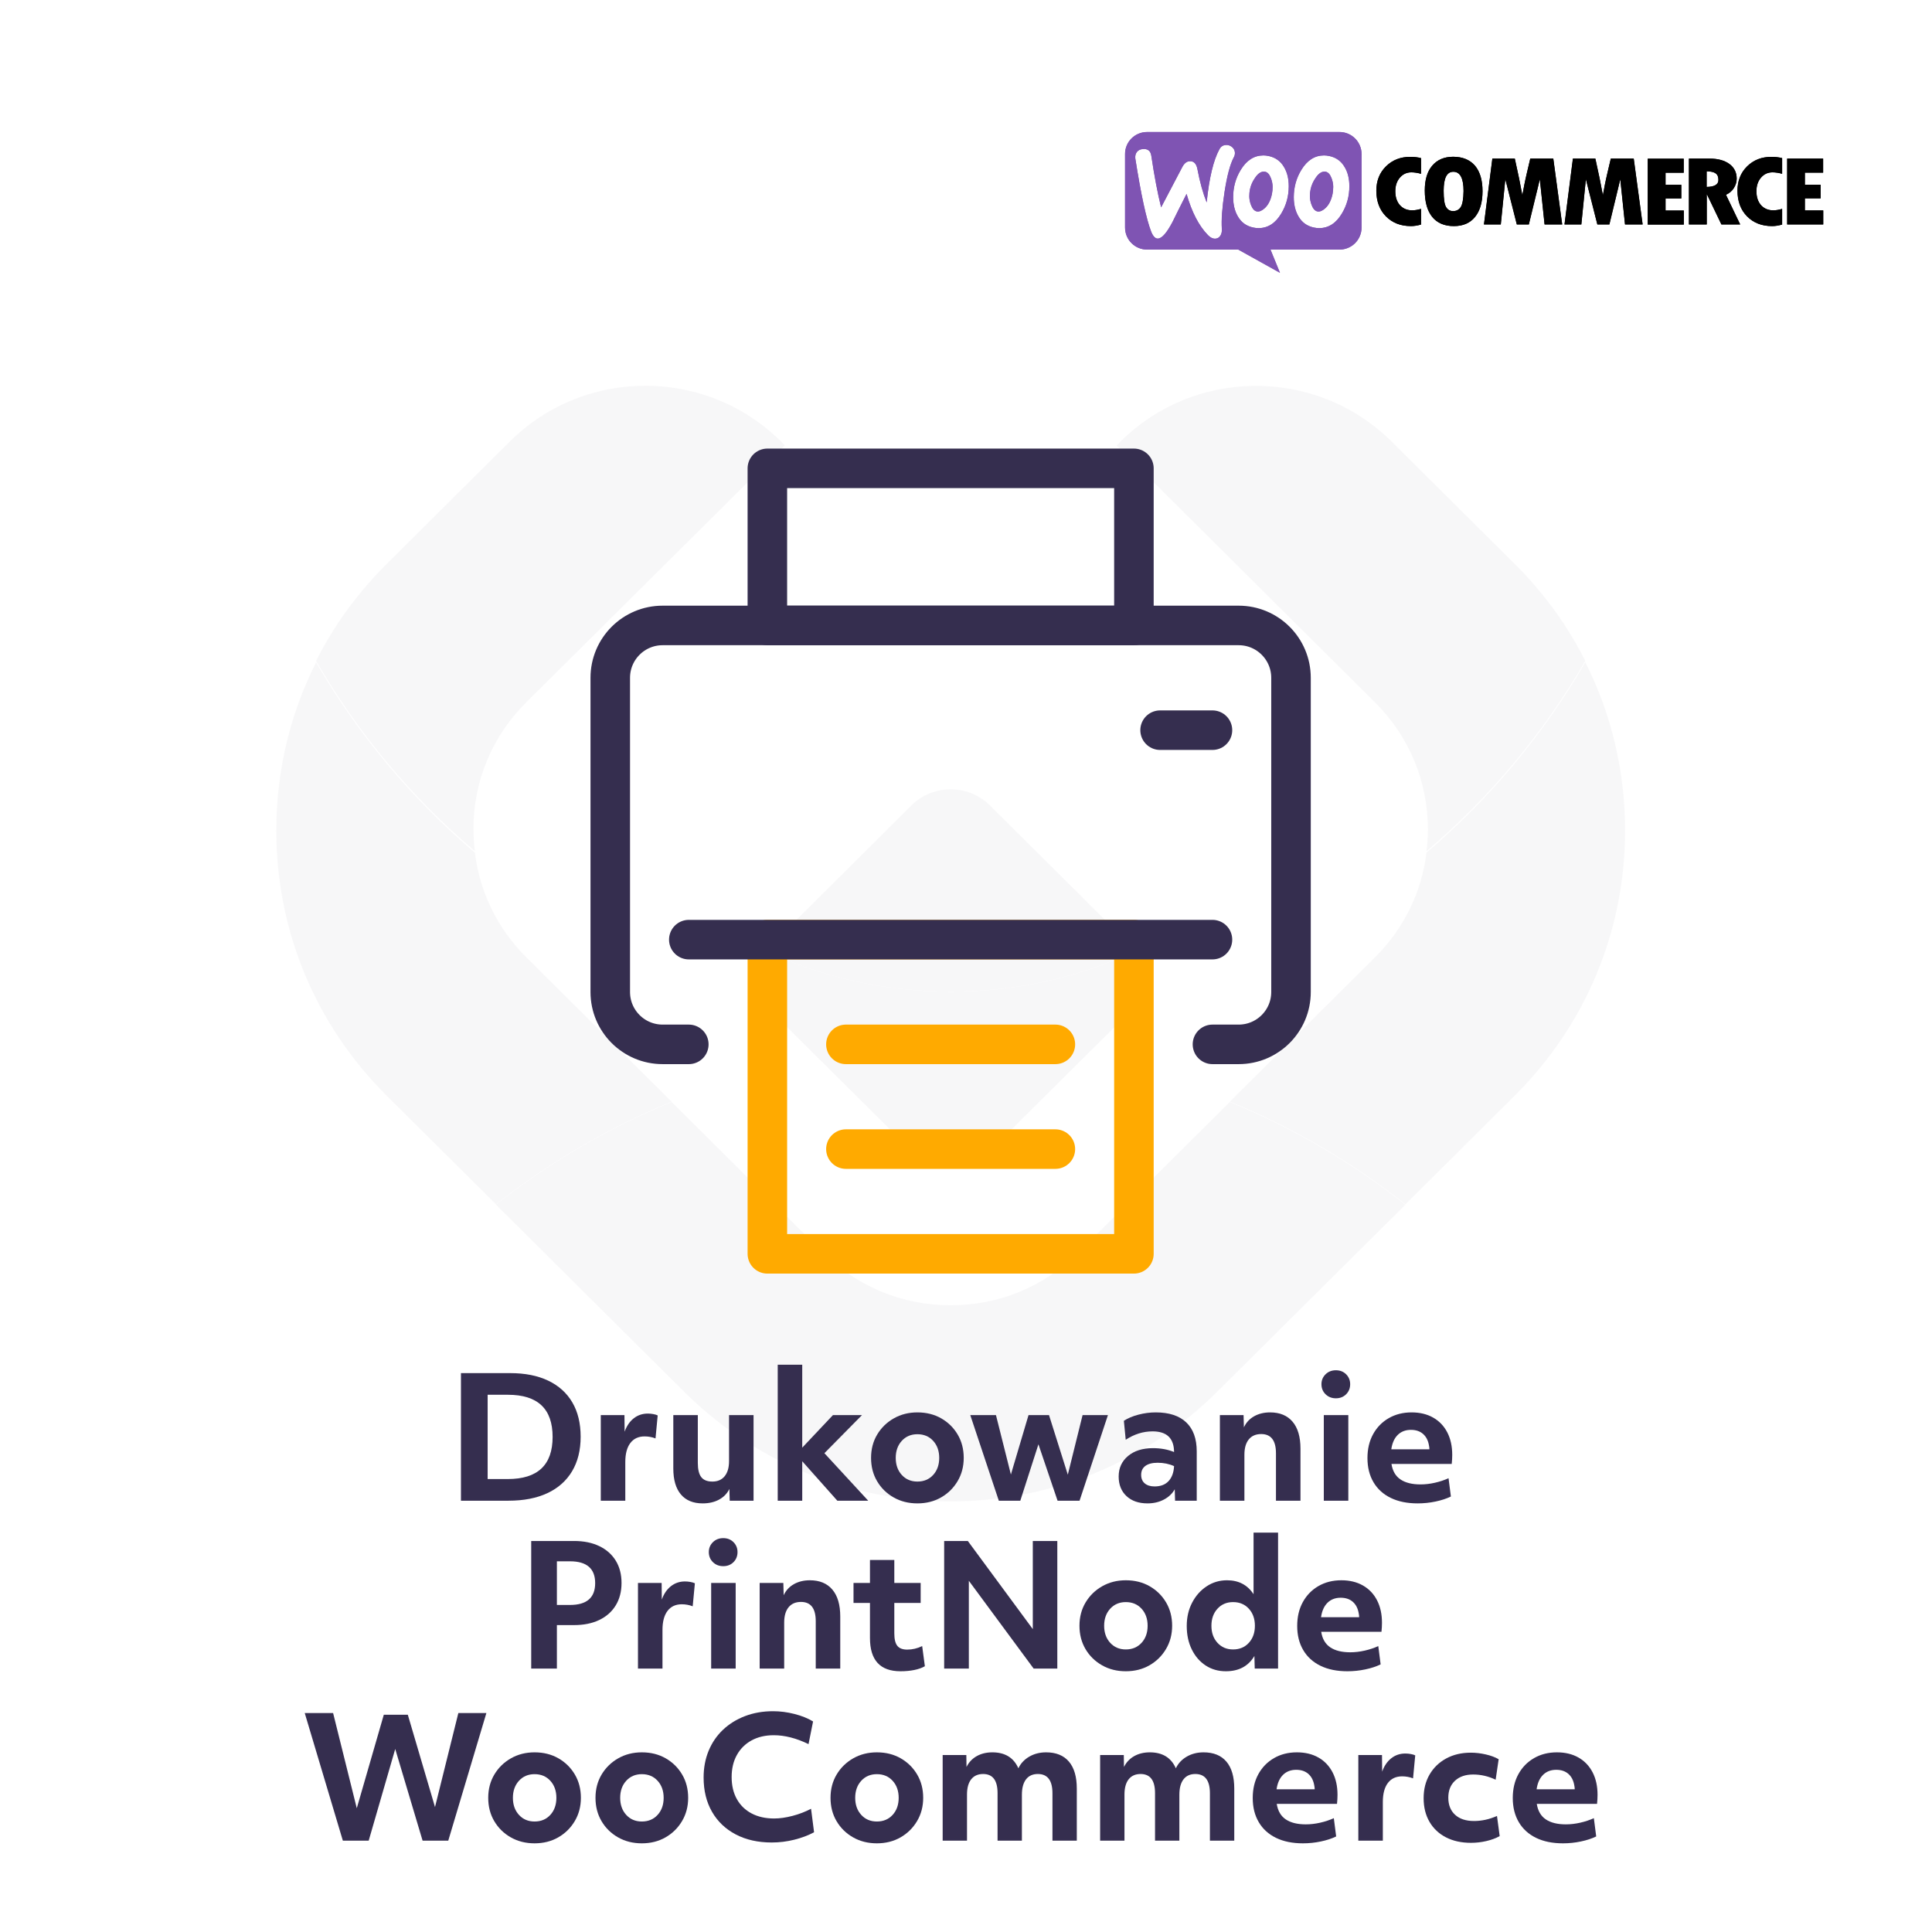 <?xml version="1.0" encoding="UTF-8" standalone="no"?> <svg xmlns="http://www.w3.org/2000/svg" xmlns:xlink="http://www.w3.org/1999/xlink" xmlns:serif="http://www.serif.com/" width="100%" height="100%" viewBox="0 0 500 500" version="1.1" xml:space="preserve" style="fill-rule:evenodd;clip-rule:evenodd;stroke-linecap:round;stroke-linejoin:round;stroke-miterlimit:10;"> <g transform="matrix(1.671,0,0,1.671,-0.692,0.879)"> <g opacity="0.04"> <g transform="matrix(1,0,0,1,77.235,102.06)"> <path d="M0,83.94L-16.912,67.125C-27.955,56.158 -34.027,41.573 -34.027,26.043C-34.027,16.84 -31.897,7.979 -27.866,0C-21.4,11.168 -13.045,21.151 -3.271,29.471C-2.523,35.572 0.228,41.232 4.666,45.657L27.194,68.044C17.356,72.079 8.203,77.461 -0.013,83.94L0,83.94Z" style="fill:rgb(53,46,79);fill-rule:nonzero;"></path> </g> <g transform="matrix(1,0,0,1,218.086,102.034)"> <path d="M0,83.966C-8.215,77.474 -17.355,72.092 -27.193,68.058L-4.678,45.67C-0.24,41.246 2.523,35.598 3.259,29.485C13.059,21.153 21.389,11.181 27.854,0C31.886,7.98 34.016,16.854 34.016,26.056C34.016,41.573 27.942,56.171 16.913,67.138L-0.013,83.966L0,83.966Z" style="fill:rgb(53,46,79);fill-rule:nonzero;"></path> </g> <g transform="matrix(1,0,0,1,147.661,170.145)"> <path d="M0,61.855C-15.606,61.855 -30.287,55.817 -41.317,44.85L-70.438,15.895C-62.223,9.403 -53.069,4.033 -43.231,0L-19.727,23.37C-14.465,28.614 -7.467,31.488 -0.013,31.488C7.442,31.488 14.44,28.614 19.714,23.37L43.219,0C53.057,4.033 62.198,9.416 70.413,15.908L41.292,44.85C30.262,55.817 15.594,61.855 -0.025,61.855L0,61.855Z" style="fill:rgb(53,46,79);fill-rule:nonzero;"></path> </g> <g transform="matrix(1,0,0,1,73.749,59.528)"> <path d="M0,68.36C0,69.52 0.076,70.654 0.215,71.776C-9.572,63.457 -17.914,53.485 -24.38,42.304C-21.616,36.808 -17.927,31.741 -13.438,27.278L5.591,8.358C17.432,-3.416 36.702,-3.164 48.214,8.925L8.152,48.733C2.891,53.964 -0.013,60.935 -0.013,68.347L0,68.36Z" style="fill:rgb(53,46,79);fill-rule:nonzero;"></path> </g> <g transform="matrix(1,0,0,1,173.359,118.976)"> <path d="M0,-50.511C11.512,-62.587 30.782,-62.852 42.623,-51.078L61.652,-32.157C66.141,-27.707 69.817,-22.64 72.582,-17.144C66.102,-5.95 57.786,4.008 47.986,12.341C48.138,11.206 48.201,10.084 48.201,8.925C48.201,1.512 45.298,-5.458 40.037,-10.69L0,-50.511Z" style="fill:rgb(53,46,79);fill-rule:nonzero;"></path> </g> <g transform="matrix(1,0,0,1,141.576,150.238)"> <path d="M0,27.454L-8.114,19.387L-20.805,6.781C-23.568,4.033 -24.05,-0.127 -22.275,-3.354C-13.654,0.604 -4.032,2.823 6.098,2.823C16.228,2.823 25.824,0.617 34.445,-3.354C36.221,-0.127 35.738,4.033 32.987,6.781L20.297,19.387L12.171,27.454C8.824,30.808 3.372,30.808 0,27.454" style="fill:rgb(53,46,79);fill-rule:nonzero;"></path> </g> <g transform="matrix(1,0,0,1,147.661,120.891)"> <path d="M0,32.17C-10.13,32.17 -19.739,29.951 -28.373,25.993C-27.993,25.3 -27.486,24.619 -26.902,24.039L-15.467,12.656L-6.098,3.328C-2.738,0 2.713,0 6.073,3.328L26.89,24.039C27.486,24.631 27.98,25.3 28.348,25.993C19.727,29.963 10.117,32.17 0,32.17" style="fill:rgb(53,46,79);fill-rule:nonzero;"></path> </g> </g> </g> <g transform="matrix(1.599,0,0,1.599,291.153,34.165)"> <g> <clipPath id="_clip1"> <rect x="0" y="0" width="113" height="23"></rect> </clipPath> <g clip-path="url(#_clip1)"> <path d="M34.709,0L3.552,0C1.581,0 -0.016,1.612 0,3.568L0,15.461C0,17.433 1.596,19.029 3.568,19.029L18.325,19.029L25.07,22.785L23.536,19.029L34.709,19.029C36.681,19.029 38.277,17.433 38.277,15.461L38.277,3.568C38.277,1.596 36.681,0 34.709,0ZM2.895,2.754C2.457,2.785 2.128,2.942 1.909,3.239C1.69,3.521 1.612,3.881 1.659,4.288C2.582,10.156 3.443,14.115 4.241,16.165C4.554,16.916 4.914,17.276 5.336,17.245C5.994,17.198 6.776,16.29 7.699,14.522C8.184,13.521 8.936,12.018 9.953,10.015C10.798,12.973 11.956,15.195 13.411,16.682C13.818,17.104 14.241,17.292 14.647,17.261C15.007,17.229 15.289,17.042 15.477,16.697C15.633,16.4 15.696,16.056 15.665,15.664C15.571,14.24 15.712,12.253 16.103,9.702C16.51,7.073 17.01,5.18 17.621,4.053C17.746,3.818 17.793,3.584 17.777,3.302C17.746,2.942 17.589,2.645 17.292,2.41C16.995,2.175 16.666,2.066 16.306,2.097C15.852,2.128 15.508,2.347 15.273,2.785C14.303,4.554 13.615,7.418 13.208,11.392C12.613,9.89 12.112,8.122 11.721,6.04C11.549,5.117 11.127,4.679 10.438,4.726C9.968,4.757 9.577,5.07 9.264,5.665L5.837,12.19C5.274,9.921 4.742,7.151 4.257,3.881C4.147,3.067 3.693,2.692 2.895,2.754ZM33.05,3.881C34.161,4.116 34.991,4.71 35.554,5.696C36.055,6.541 36.305,7.558 36.305,8.779C36.305,10.391 35.899,11.862 35.085,13.208C34.146,14.773 32.925,15.555 31.407,15.555C31.141,15.555 30.86,15.524 30.562,15.461C29.451,15.226 28.622,14.632 28.058,13.646C27.558,12.785 27.307,11.752 27.307,10.547C27.307,8.936 27.714,7.465 28.528,6.134C29.483,4.569 30.703,3.787 32.205,3.787C32.471,3.787 32.753,3.818 33.05,3.881ZM32.393,12.347C32.972,11.831 33.363,11.064 33.583,10.031C33.645,9.671 33.692,9.28 33.692,8.873C33.692,8.419 33.598,7.934 33.41,7.449C33.176,6.839 32.863,6.51 32.487,6.432C31.924,6.322 31.376,6.635 30.86,7.402C30.437,7.997 30.171,8.623 30.03,9.264C29.952,9.624 29.921,10.015 29.921,10.407C29.921,10.86 30.015,11.345 30.202,11.831C30.437,12.441 30.75,12.769 31.126,12.848C31.517,12.926 31.939,12.754 32.393,12.347ZM25.742,5.696C25.179,4.71 24.334,4.116 23.239,3.881C22.941,3.818 22.66,3.787 22.394,3.787C20.891,3.787 19.671,4.569 18.716,6.134C17.902,7.465 17.496,8.936 17.496,10.547C17.496,11.752 17.746,12.785 18.247,13.646C18.81,14.632 19.639,15.226 20.75,15.461C21.048,15.524 21.329,15.555 21.596,15.555C23.113,15.555 24.334,14.773 25.273,13.208C26.087,11.862 26.494,10.391 26.494,8.779C26.494,7.558 26.243,6.541 25.742,5.696ZM23.771,10.031C23.552,11.064 23.16,11.831 22.581,12.347C22.128,12.754 21.705,12.926 21.314,12.848C20.938,12.769 20.625,12.441 20.391,11.831C20.203,11.345 20.109,10.86 20.109,10.407C20.109,10.015 20.14,9.624 20.218,9.264C20.359,8.623 20.625,7.997 21.048,7.402C21.564,6.635 22.112,6.322 22.675,6.432C23.051,6.51 23.364,6.839 23.599,7.449C23.786,7.934 23.88,8.419 23.88,8.873C23.88,9.28 23.849,9.671 23.771,10.031Z" style="fill:rgb(127,84,179);"></path> <path d="M42.236,5.555C41.188,6.588 40.671,7.903 40.671,9.499C40.671,11.205 41.188,12.597 42.221,13.646C43.253,14.694 44.599,15.226 46.274,15.226C46.759,15.226 47.306,15.148 47.901,14.976L47.901,12.441C47.353,12.597 46.884,12.676 46.477,12.676C45.648,12.676 44.99,12.394 44.49,11.846C43.989,11.283 43.739,10.532 43.739,9.577C43.739,8.685 43.989,7.95 44.474,7.386C44.975,6.807 45.585,6.526 46.336,6.526C46.821,6.526 47.338,6.604 47.901,6.76L47.901,4.225C47.385,4.084 46.806,4.022 46.195,4.022C44.599,4.006 43.285,4.522 42.236,5.555ZM53.097,4.006C51.657,4.006 50.53,4.491 49.716,5.446C48.903,6.4 48.511,7.746 48.511,9.467C48.511,11.33 48.918,12.754 49.716,13.74C50.514,14.726 51.688,15.226 53.222,15.226C54.708,15.226 55.851,14.726 56.649,13.74C57.447,12.754 57.854,11.361 57.854,9.577C57.854,7.793 57.447,6.416 56.633,5.446C55.804,4.491 54.63,4.006 53.097,4.006ZM54.333,12.143C54.051,12.582 53.629,12.801 53.097,12.801C52.596,12.801 52.22,12.582 51.954,12.143C51.688,11.705 51.563,10.829 51.563,9.499C51.563,7.449 52.079,6.432 53.128,6.432C54.223,6.432 54.786,7.464 54.786,9.546C54.771,10.829 54.614,11.705 54.333,12.143ZM65.584,4.303L65.021,6.698C64.88,7.308 64.739,7.934 64.614,8.575L64.301,10.234C64.004,8.575 63.597,6.604 63.08,4.303L59.45,4.303L58.088,14.96L60.811,14.96L61.547,7.621L63.409,14.96L65.35,14.96L67.133,7.637L67.9,14.96L70.748,14.96L69.309,4.303L65.584,4.303ZM78.62,4.303L78.056,6.698C77.915,7.308 77.775,7.934 77.649,8.575L77.336,10.234C77.039,8.575 76.632,6.604 76.116,4.303L72.485,4.303L71.124,14.96L73.847,14.96L74.582,7.621L76.444,14.96L78.385,14.96L80.153,7.637L80.92,14.96L83.768,14.96L82.328,4.303L78.62,4.303ZM87.477,10.751L90.028,10.751L90.028,8.544L87.477,8.544L87.477,6.588L90.419,6.588L90.419,4.319L84.598,4.319L84.598,14.976L90.435,14.976L90.435,12.707L87.477,12.707L87.477,10.751ZM98.54,9.061C98.838,8.575 98.994,8.075 98.994,7.558C98.994,6.557 98.603,5.759 97.821,5.18C97.038,4.601 95.959,4.303 94.613,4.303L91.264,4.303L91.264,14.96L94.143,14.96L94.143,10.109L94.19,10.109L96.522,14.96L99.558,14.96L97.257,10.156C97.805,9.906 98.243,9.546 98.54,9.061ZM94.128,8.888L94.128,6.353C94.816,6.369 95.301,6.479 95.599,6.698C95.896,6.917 96.037,7.261 96.037,7.762C96.037,8.497 95.395,8.873 94.128,8.888ZM100.684,5.555C99.636,6.588 99.12,7.903 99.12,9.499C99.12,11.205 99.636,12.597 100.669,13.646C101.702,14.694 103.047,15.226 104.722,15.226C105.207,15.226 105.755,15.148 106.349,14.976L106.349,12.441C105.802,12.597 105.332,12.676 104.925,12.676C104.096,12.676 103.439,12.394 102.938,11.846C102.437,11.283 102.187,10.532 102.187,9.577C102.187,8.685 102.437,7.95 102.922,7.386C103.423,6.807 104.033,6.526 104.784,6.526C105.269,6.526 105.786,6.604 106.349,6.76L106.349,4.225C105.833,4.084 105.254,4.022 104.644,4.022C103.063,4.006 101.733,4.522 100.684,5.555ZM110.027,12.691L110.027,10.735L112.577,10.735L112.577,8.529L110.027,8.529L110.027,6.572L112.984,6.572L112.984,4.303L107.163,4.303L107.163,14.96L113,14.96L113,12.691L110.027,12.691Z" style="fill-rule:nonzero;"></path> </g> </g> </g> <g id="logo-woocommerce.svg" transform="matrix(1.599,0,0,1.599,381.519,52.558)"> <g transform="matrix(1,0,0,1,-56.5,-11.5)"> <clipPath id="_clip2"> <rect x="0" y="0" width="113" height="23"></rect> </clipPath> <g clip-path="url(#_clip2)"> <path d="M34.709,0L3.552,0C1.581,0 -0.016,1.612 0,3.568L0,15.461C0,17.433 1.596,19.029 3.568,19.029L18.325,19.029L25.07,22.785L23.536,19.029L34.709,19.029C36.681,19.029 38.277,17.433 38.277,15.461L38.277,3.568C38.277,1.596 36.681,0 34.709,0ZM2.895,2.754C2.457,2.785 2.128,2.942 1.909,3.239C1.69,3.521 1.612,3.881 1.659,4.288C2.582,10.156 3.443,14.115 4.241,16.165C4.554,16.916 4.914,17.276 5.336,17.245C5.994,17.198 6.776,16.29 7.699,14.522C8.184,13.521 8.936,12.018 9.953,10.015C10.798,12.973 11.956,15.195 13.411,16.682C13.818,17.104 14.241,17.292 14.647,17.261C15.007,17.229 15.289,17.042 15.477,16.697C15.633,16.4 15.696,16.056 15.665,15.664C15.571,14.24 15.712,12.253 16.103,9.702C16.51,7.073 17.01,5.18 17.621,4.053C17.746,3.818 17.793,3.584 17.777,3.302C17.746,2.942 17.589,2.645 17.292,2.41C16.995,2.175 16.666,2.066 16.306,2.097C15.852,2.128 15.508,2.347 15.273,2.785C14.303,4.554 13.615,7.418 13.208,11.392C12.613,9.89 12.112,8.122 11.721,6.04C11.549,5.117 11.127,4.679 10.438,4.726C9.968,4.757 9.577,5.07 9.264,5.665L5.837,12.19C5.274,9.921 4.742,7.151 4.257,3.881C4.147,3.067 3.693,2.692 2.895,2.754ZM33.05,3.881C34.161,4.116 34.991,4.71 35.554,5.696C36.055,6.541 36.305,7.558 36.305,8.779C36.305,10.391 35.899,11.862 35.085,13.208C34.146,14.773 32.925,15.555 31.407,15.555C31.141,15.555 30.86,15.524 30.562,15.461C29.451,15.226 28.622,14.632 28.058,13.646C27.558,12.785 27.307,11.752 27.307,10.547C27.307,8.936 27.714,7.465 28.528,6.134C29.483,4.569 30.703,3.787 32.205,3.787C32.471,3.787 32.753,3.818 33.05,3.881ZM32.393,12.347C32.972,11.831 33.363,11.064 33.583,10.031C33.645,9.671 33.692,9.28 33.692,8.873C33.692,8.419 33.598,7.934 33.41,7.449C33.176,6.839 32.863,6.51 32.487,6.432C31.924,6.322 31.376,6.635 30.86,7.402C30.437,7.997 30.171,8.623 30.03,9.264C29.952,9.624 29.921,10.015 29.921,10.407C29.921,10.86 30.015,11.345 30.202,11.831C30.437,12.441 30.75,12.769 31.126,12.848C31.517,12.926 31.939,12.754 32.393,12.347ZM25.742,5.696C25.179,4.71 24.334,4.116 23.239,3.881C22.941,3.818 22.66,3.787 22.394,3.787C20.891,3.787 19.671,4.569 18.716,6.134C17.902,7.465 17.496,8.936 17.496,10.547C17.496,11.752 17.746,12.785 18.247,13.646C18.81,14.632 19.639,15.226 20.75,15.461C21.048,15.524 21.329,15.555 21.596,15.555C23.113,15.555 24.334,14.773 25.273,13.208C26.087,11.862 26.494,10.391 26.494,8.779C26.494,7.558 26.243,6.541 25.742,5.696ZM23.771,10.031C23.552,11.064 23.16,11.831 22.581,12.347C22.128,12.754 21.705,12.926 21.314,12.848C20.938,12.769 20.625,12.441 20.391,11.831C20.203,11.345 20.109,10.86 20.109,10.407C20.109,10.015 20.14,9.624 20.218,9.264C20.359,8.623 20.625,7.997 21.048,7.402C21.564,6.635 22.112,6.322 22.675,6.432C23.051,6.51 23.364,6.839 23.599,7.449C23.786,7.934 23.88,8.419 23.88,8.873C23.88,9.28 23.849,9.671 23.771,10.031Z" style="fill:rgb(127,84,179);"></path> <path d="M42.236,5.555C41.188,6.588 40.671,7.903 40.671,9.499C40.671,11.205 41.188,12.597 42.221,13.646C43.253,14.694 44.599,15.226 46.274,15.226C46.759,15.226 47.306,15.148 47.901,14.976L47.901,12.441C47.353,12.597 46.884,12.676 46.477,12.676C45.648,12.676 44.99,12.394 44.49,11.846C43.989,11.283 43.739,10.532 43.739,9.577C43.739,8.685 43.989,7.95 44.474,7.386C44.975,6.807 45.585,6.526 46.336,6.526C46.821,6.526 47.338,6.604 47.901,6.76L47.901,4.225C47.385,4.084 46.806,4.022 46.195,4.022C44.599,4.006 43.285,4.522 42.236,5.555ZM53.097,4.006C51.657,4.006 50.53,4.491 49.716,5.446C48.903,6.4 48.511,7.746 48.511,9.467C48.511,11.33 48.918,12.754 49.716,13.74C50.514,14.726 51.688,15.226 53.222,15.226C54.708,15.226 55.851,14.726 56.649,13.74C57.447,12.754 57.854,11.361 57.854,9.577C57.854,7.793 57.447,6.416 56.633,5.446C55.804,4.491 54.63,4.006 53.097,4.006ZM54.333,12.143C54.051,12.582 53.629,12.801 53.097,12.801C52.596,12.801 52.22,12.582 51.954,12.143C51.688,11.705 51.563,10.829 51.563,9.499C51.563,7.449 52.079,6.432 53.128,6.432C54.223,6.432 54.786,7.464 54.786,9.546C54.771,10.829 54.614,11.705 54.333,12.143ZM65.584,4.303L65.021,6.698C64.88,7.308 64.739,7.934 64.614,8.575L64.301,10.234C64.004,8.575 63.597,6.604 63.08,4.303L59.45,4.303L58.088,14.96L60.811,14.96L61.547,7.621L63.409,14.96L65.35,14.96L67.133,7.637L67.9,14.96L70.748,14.96L69.309,4.303L65.584,4.303ZM78.62,4.303L78.056,6.698C77.915,7.308 77.775,7.934 77.649,8.575L77.336,10.234C77.039,8.575 76.632,6.604 76.116,4.303L72.485,4.303L71.124,14.96L73.847,14.96L74.582,7.621L76.444,14.96L78.385,14.96L80.153,7.637L80.92,14.96L83.768,14.96L82.328,4.303L78.62,4.303ZM87.477,10.751L90.028,10.751L90.028,8.544L87.477,8.544L87.477,6.588L90.419,6.588L90.419,4.319L84.598,4.319L84.598,14.976L90.435,14.976L90.435,12.707L87.477,12.707L87.477,10.751ZM98.54,9.061C98.838,8.575 98.994,8.075 98.994,7.558C98.994,6.557 98.603,5.759 97.821,5.18C97.038,4.601 95.959,4.303 94.613,4.303L91.264,4.303L91.264,14.96L94.143,14.96L94.143,10.109L94.19,10.109L96.522,14.96L99.558,14.96L97.257,10.156C97.805,9.906 98.243,9.546 98.54,9.061ZM94.128,8.888L94.128,6.353C94.816,6.369 95.301,6.479 95.599,6.698C95.896,6.917 96.037,7.261 96.037,7.762C96.037,8.497 95.395,8.873 94.128,8.888ZM100.684,5.555C99.636,6.588 99.12,7.903 99.12,9.499C99.12,11.205 99.636,12.597 100.669,13.646C101.702,14.694 103.047,15.226 104.722,15.226C105.207,15.226 105.755,15.148 106.349,14.976L106.349,12.441C105.802,12.597 105.332,12.676 104.925,12.676C104.096,12.676 103.439,12.394 102.938,11.846C102.437,11.283 102.187,10.532 102.187,9.577C102.187,8.685 102.437,7.95 102.922,7.386C103.423,6.807 104.033,6.526 104.784,6.526C105.269,6.526 105.786,6.604 106.349,6.76L106.349,4.225C105.833,4.084 105.254,4.022 104.644,4.022C103.063,4.006 101.733,4.522 100.684,5.555ZM110.027,12.691L110.027,10.735L112.577,10.735L112.577,8.529L110.027,8.529L110.027,6.572L112.984,6.572L112.984,4.303L107.163,4.303L107.163,14.96L113,14.96L113,12.691L110.027,12.691Z" style="fill-rule:nonzero;"></path> </g> </g> </g> <g transform="matrix(1.671,0,0,1.671,-0.692,-20.029)"> <path d="M71.805,224.65L79.423,224.65C81.728,224.65 83.696,225.04 85.325,225.82C86.954,226.6 88.198,227.723 89.056,229.187C89.914,230.652 90.343,232.424 90.343,234.504C90.343,236.584 89.901,238.365 89.017,239.847C88.133,241.329 86.859,242.46 85.195,243.24C83.531,244.02 81.52,244.41 79.163,244.41L71.805,244.41L71.805,224.65ZM79.059,241.056C83.687,241.056 86.001,238.881 86.001,234.53C86.001,230.18 83.696,228.004 79.085,228.004L75.939,228.004L75.939,241.056L79.059,241.056Z" style="fill:rgb(53,46,79);fill-rule:nonzero;"></path> <path d="M93.462,231.15L97.128,231.15L97.154,233.724C97.466,232.84 97.934,232.151 98.558,231.657C99.182,231.163 99.91,230.916 100.742,230.916C101.02,230.916 101.301,230.942 101.587,230.994C101.873,231.046 102.103,231.116 102.276,231.202L101.938,234.764C101.401,234.556 100.838,234.452 100.248,234.452C99.295,234.452 98.558,234.795 98.038,235.479C97.518,236.164 97.258,237.148 97.258,238.43L97.258,244.41L93.462,244.41L93.462,231.15Z" style="fill:rgb(53,46,79);fill-rule:nonzero;"></path> <path d="M117.122,244.41L113.43,244.41L113.378,242.59C113.031,243.301 112.498,243.851 111.779,244.241C111.06,244.631 110.215,244.826 109.244,244.826C107.771,244.826 106.644,244.363 105.864,243.435C105.084,242.508 104.694,241.169 104.694,239.418L104.694,231.15L108.49,231.15L108.49,238.56C108.49,239.566 108.668,240.298 109.023,240.757C109.378,241.217 109.955,241.446 110.752,241.446C111.567,241.446 112.199,241.169 112.65,240.614C113.101,240.06 113.326,239.28 113.326,238.274L113.326,231.15L117.122,231.15L117.122,244.41Z" style="fill:rgb(53,46,79);fill-rule:nonzero;"></path> <path d="M120.866,223.35L124.662,223.35L124.662,236.194L129.42,231.15L133.918,231.15L128.094,237.052L134.88,244.41L130.096,244.41L124.662,238.3L124.662,244.41L120.866,244.41L120.866,223.35Z" style="fill:rgb(53,46,79);fill-rule:nonzero;"></path> <path d="M142.497,244.826C141.128,244.826 139.901,244.519 138.818,243.903C137.735,243.288 136.881,242.452 136.257,241.394C135.633,240.337 135.321,239.132 135.321,237.78C135.321,236.428 135.637,235.224 136.27,234.166C136.903,233.109 137.761,232.273 138.844,231.657C139.927,231.042 141.145,230.734 142.497,230.734C143.884,230.734 145.114,231.042 146.189,231.657C147.264,232.273 148.113,233.109 148.737,234.166C149.361,235.224 149.673,236.428 149.673,237.78C149.673,239.115 149.357,240.315 148.724,241.381C148.091,242.447 147.238,243.288 146.163,243.903C145.088,244.519 143.866,244.826 142.497,244.826ZM145.877,237.78C145.877,236.706 145.565,235.826 144.941,235.141C144.317,234.457 143.502,234.114 142.497,234.114C141.509,234.114 140.703,234.457 140.079,235.141C139.455,235.826 139.143,236.706 139.143,237.78C139.143,238.855 139.455,239.735 140.079,240.419C140.703,241.104 141.509,241.446 142.497,241.446C143.502,241.446 144.317,241.104 144.941,240.419C145.565,239.735 145.877,238.855 145.877,237.78Z" style="fill:rgb(53,46,79);fill-rule:nonzero;"></path> <path d="M150.687,231.15L154.665,231.15L156.979,240.354L159.709,231.15L162.881,231.15L165.793,240.38L168.081,231.15L172.007,231.15L167.613,244.41L164.207,244.41L161.243,235.674L158.435,244.41L155.107,244.41L150.687,231.15Z" style="fill:rgb(53,46,79);fill-rule:nonzero;"></path> <path d="M185.76,244.41L182.406,244.41L182.354,242.642C181.973,243.318 181.41,243.851 180.664,244.241C179.919,244.631 179.078,244.826 178.142,244.826C176.773,244.826 175.685,244.449 174.879,243.695C174.073,242.941 173.67,241.932 173.67,240.666C173.67,239.349 174.156,238.287 175.126,237.481C176.097,236.675 177.38,236.272 178.974,236.272C180.188,236.272 181.28,236.472 182.25,236.87C182.233,234.738 181.124,233.672 178.922,233.672C177.466,233.672 176.08,234.106 174.762,234.972L174.476,232.034C175.083,231.636 175.833,231.319 176.725,231.085C177.618,230.851 178.515,230.734 179.416,230.734C181.479,230.734 183.052,231.25 184.135,232.281C185.219,233.313 185.76,234.808 185.76,236.766L185.76,244.41ZM179.234,242.2C180.17,242.2 180.894,241.923 181.405,241.368C181.917,240.814 182.198,240.042 182.25,239.054C181.488,238.708 180.638,238.534 179.702,238.534C178.888,238.534 178.259,238.695 177.817,239.015C177.375,239.336 177.154,239.8 177.154,240.406C177.154,240.978 177.341,241.42 177.713,241.732C178.086,242.044 178.593,242.2 179.234,242.2Z" style="fill:rgb(53,46,79);fill-rule:nonzero;"></path> <path d="M189.348,231.15L193.014,231.15L193.066,233.048C193.412,232.303 193.941,231.731 194.652,231.332C195.362,230.934 196.186,230.734 197.122,230.734C198.63,230.734 199.791,231.215 200.606,232.177C201.42,233.139 201.828,234.53 201.828,236.35L201.828,244.41L198.032,244.41L198.032,237.078C198.032,235.085 197.269,234.088 195.744,234.088C194.912,234.088 194.27,234.366 193.82,234.92C193.369,235.475 193.144,236.264 193.144,237.286L193.144,244.41L189.348,244.41L189.348,231.15Z" style="fill:rgb(53,46,79);fill-rule:nonzero;"></path> <path d="M205.441,231.15L209.237,231.15L209.237,244.41L205.441,244.41L205.441,231.15ZM205.714,227.926C205.29,227.51 205.077,226.99 205.077,226.366C205.077,225.76 205.29,225.248 205.714,224.832C206.139,224.416 206.672,224.208 207.313,224.208C207.955,224.208 208.483,224.416 208.899,224.832C209.315,225.248 209.523,225.76 209.523,226.366C209.523,226.99 209.315,227.51 208.899,227.926C208.483,228.342 207.955,228.55 207.313,228.55C206.672,228.55 206.139,228.342 205.714,227.926Z" style="fill:rgb(53,46,79);fill-rule:nonzero;"></path> <path d="M219.975,244.826C218.363,244.826 216.976,244.545 215.815,243.981C214.654,243.418 213.761,242.608 213.137,241.55C212.513,240.493 212.201,239.245 212.201,237.806C212.201,236.402 212.491,235.172 213.072,234.114C213.653,233.057 214.459,232.229 215.49,231.631C216.521,231.033 217.704,230.734 219.039,230.734C220.322,230.734 221.435,231.003 222.38,231.54C223.325,232.078 224.053,232.84 224.564,233.828C225.075,234.816 225.331,235.978 225.331,237.312C225.331,237.746 225.305,238.214 225.253,238.716L215.919,238.716C216.092,239.808 216.56,240.61 217.323,241.121C218.086,241.633 219.117,241.888 220.417,241.888C221.145,241.888 221.89,241.802 222.653,241.628C223.416,241.455 224.118,241.221 224.759,240.926L225.123,243.76C224.447,244.09 223.654,244.35 222.744,244.54C221.834,244.731 220.911,244.826 219.975,244.826ZM218.935,233.438C218.103,233.438 217.423,233.698 216.894,234.218C216.365,234.738 216.032,235.484 215.893,236.454L221.795,236.454C221.795,236.264 221.778,236.09 221.743,235.934C221.622,235.137 221.318,234.522 220.833,234.088C220.348,233.655 219.715,233.438 218.935,233.438Z" style="fill:rgb(53,46,79);fill-rule:nonzero;"></path> <path d="M82.686,250.65L89.342,250.65C90.832,250.65 92.128,250.915 93.229,251.443C94.329,251.972 95.179,252.722 95.777,253.692C96.375,254.663 96.674,255.816 96.674,257.15C96.674,258.485 96.375,259.642 95.777,260.621C95.179,261.601 94.329,262.355 93.229,262.883C92.128,263.412 90.824,263.676 89.316,263.676L86.664,263.676L86.664,270.41L82.686,270.41L82.686,250.65ZM88.692,260.556C91.292,260.556 92.592,259.43 92.592,257.176C92.592,254.923 91.292,253.796 88.692,253.796L86.664,253.796L86.664,260.556L88.692,260.556Z" style="fill:rgb(53,46,79);fill-rule:nonzero;"></path> <path d="M99.221,257.15L102.887,257.15L102.913,259.724C103.225,258.84 103.693,258.151 104.317,257.657C104.941,257.163 105.669,256.916 106.501,256.916C106.779,256.916 107.06,256.942 107.346,256.994C107.632,257.046 107.862,257.116 108.035,257.202L107.697,260.764C107.16,260.556 106.597,260.452 106.007,260.452C105.054,260.452 104.317,260.795 103.797,261.479C103.277,262.164 103.017,263.148 103.017,264.43L103.017,270.41L99.221,270.41L99.221,257.15Z" style="fill:rgb(53,46,79);fill-rule:nonzero;"></path> <path d="M110.557,257.15L114.353,257.15L114.353,270.41L110.557,270.41L110.557,257.15ZM110.83,253.926C110.405,253.51 110.193,252.99 110.193,252.366C110.193,251.76 110.405,251.248 110.83,250.832C111.254,250.416 111.787,250.208 112.429,250.208C113.07,250.208 113.599,250.416 114.015,250.832C114.431,251.248 114.639,251.76 114.639,252.366C114.639,252.99 114.431,253.51 114.015,253.926C113.599,254.342 113.07,254.55 112.429,254.55C111.787,254.55 111.254,254.342 110.83,253.926Z" style="fill:rgb(53,46,79);fill-rule:nonzero;"></path> <path d="M118.07,257.15L121.736,257.15L121.788,259.048C122.135,258.303 122.664,257.731 123.374,257.332C124.085,256.934 124.908,256.734 125.844,256.734C127.352,256.734 128.514,257.215 129.328,258.177C130.143,259.139 130.55,260.53 130.55,262.35L130.55,270.41L126.754,270.41L126.754,263.078C126.754,261.085 125.992,260.088 124.466,260.088C123.634,260.088 122.993,260.366 122.542,260.92C122.092,261.475 121.866,262.264 121.866,263.286L121.866,270.41L118.07,270.41L118.07,257.15Z" style="fill:rgb(53,46,79);fill-rule:nonzero;"></path> <path d="M135.152,260.244L132.604,260.244L132.604,257.15L135.152,257.15L135.152,253.588L138.922,253.588L138.922,257.15L143.004,257.15L143.004,260.244L138.922,260.244L138.922,264.95C138.922,265.852 139.078,266.497 139.39,266.887C139.702,267.277 140.213,267.472 140.924,267.472C141.721,267.472 142.493,267.29 143.238,266.926L143.654,270.046C143.203,270.306 142.653,270.501 142.003,270.631C141.353,270.761 140.647,270.826 139.884,270.826C136.729,270.826 135.152,269.11 135.152,265.678L135.152,260.244Z" style="fill:rgb(53,46,79);fill-rule:nonzero;"></path> <path d="M146.643,250.65L150.309,250.65L160.371,264.3L160.371,250.65L164.167,250.65L164.167,270.41L160.501,270.41L150.465,256.812L150.465,270.41L146.643,270.41L146.643,250.65Z" style="fill:rgb(53,46,79);fill-rule:nonzero;"></path> <path d="M174.775,270.826C173.406,270.826 172.179,270.519 171.096,269.903C170.013,269.288 169.159,268.452 168.535,267.394C167.911,266.337 167.599,265.132 167.599,263.78C167.599,262.428 167.915,261.224 168.548,260.166C169.181,259.109 170.039,258.273 171.122,257.657C172.205,257.042 173.423,256.734 174.775,256.734C176.162,256.734 177.392,257.042 178.467,257.657C179.542,258.273 180.391,259.109 181.015,260.166C181.639,261.224 181.951,262.428 181.951,263.78C181.951,265.115 181.635,266.315 181.002,267.381C180.369,268.447 179.516,269.288 178.441,269.903C177.366,270.519 176.144,270.826 174.775,270.826ZM178.155,263.78C178.155,262.706 177.843,261.826 177.219,261.141C176.595,260.457 175.78,260.114 174.775,260.114C173.787,260.114 172.981,260.457 172.357,261.141C171.733,261.826 171.421,262.706 171.421,263.78C171.421,264.855 171.733,265.735 172.357,266.419C172.981,267.104 173.787,267.446 174.775,267.446C175.78,267.446 176.595,267.104 177.219,266.419C177.843,265.735 178.155,264.855 178.155,263.78Z" style="fill:rgb(53,46,79);fill-rule:nonzero;"></path> <path d="M198.357,270.41L194.743,270.41L194.691,268.46C193.755,270.038 192.281,270.826 190.271,270.826C189.092,270.826 188.048,270.527 187.138,269.929C186.228,269.331 185.513,268.504 184.993,267.446C184.473,266.389 184.213,265.176 184.213,263.806C184.213,262.472 184.49,261.271 185.045,260.205C185.599,259.139 186.349,258.294 187.294,257.67C188.238,257.046 189.291,256.734 190.453,256.734C192.255,256.734 193.625,257.454 194.561,258.892L194.561,249.35L198.357,249.35L198.357,270.41ZM191.389,267.446C192.394,267.446 193.209,267.104 193.833,266.419C194.457,265.735 194.769,264.855 194.769,263.78C194.769,262.706 194.457,261.826 193.833,261.141C193.209,260.457 192.394,260.114 191.389,260.114C190.401,260.114 189.595,260.457 188.971,261.141C188.347,261.826 188.035,262.706 188.035,263.78C188.035,264.855 188.347,265.735 188.971,266.419C189.595,267.104 190.401,267.446 191.389,267.446Z" style="fill:rgb(53,46,79);fill-rule:nonzero;"></path> <path d="M209.094,270.826C207.482,270.826 206.095,270.545 204.934,269.981C203.773,269.418 202.88,268.608 202.256,267.55C201.632,266.493 201.32,265.245 201.32,263.806C201.32,262.402 201.61,261.172 202.191,260.114C202.772,259.057 203.578,258.229 204.609,257.631C205.64,257.033 206.823,256.734 208.158,256.734C209.441,256.734 210.554,257.003 211.499,257.54C212.444,258.078 213.172,258.84 213.683,259.828C214.194,260.816 214.45,261.978 214.45,263.312C214.45,263.746 214.424,264.214 214.372,264.716L205.038,264.716C205.211,265.808 205.679,266.61 206.442,267.121C207.205,267.633 208.236,267.888 209.536,267.888C210.264,267.888 211.009,267.802 211.772,267.628C212.535,267.455 213.237,267.221 213.878,266.926L214.242,269.76C213.566,270.09 212.773,270.35 211.863,270.54C210.953,270.731 210.03,270.826 209.094,270.826ZM208.054,259.438C207.222,259.438 206.542,259.698 206.013,260.218C205.484,260.738 205.151,261.484 205.012,262.454L210.914,262.454C210.914,262.264 210.897,262.09 210.862,261.934C210.741,261.137 210.437,260.522 209.952,260.088C209.467,259.655 208.834,259.438 208.054,259.438Z" style="fill:rgb(53,46,79);fill-rule:nonzero;"></path> </g> <g transform="matrix(1.671,0,0,1.671,-0.692,15.813)"> <path d="M47.611,255.85L52.005,255.85L55.671,270.592L59.857,256.11L63.575,256.11L67.787,270.41L71.401,255.85L75.743,255.85L69.841,275.61L65.863,275.61L61.625,261.414L57.517,275.61L53.513,275.61L47.611,255.85Z" style="fill:rgb(53,46,79);fill-rule:nonzero;"></path> <path d="M83.205,276.026C81.836,276.026 80.61,275.719 79.526,275.103C78.443,274.488 77.589,273.652 76.965,272.594C76.341,271.537 76.029,270.332 76.029,268.98C76.029,267.628 76.346,266.424 76.978,265.366C77.611,264.309 78.469,263.473 79.552,262.857C80.636,262.242 81.853,261.934 83.205,261.934C84.592,261.934 85.823,262.242 86.897,262.857C87.972,263.473 88.821,264.309 89.445,265.366C90.069,266.424 90.381,267.628 90.381,268.98C90.381,270.315 90.065,271.515 89.432,272.581C88.8,273.647 87.946,274.488 86.871,275.103C85.797,275.719 84.575,276.026 83.205,276.026ZM86.585,268.98C86.585,267.906 86.273,267.026 85.649,266.341C85.025,265.657 84.211,265.314 83.205,265.314C82.217,265.314 81.411,265.657 80.787,266.341C80.163,267.026 79.851,267.906 79.851,268.98C79.851,270.055 80.163,270.935 80.787,271.619C81.411,272.304 82.217,272.646 83.205,272.646C84.211,272.646 85.025,272.304 85.649,271.619C86.273,270.935 86.585,270.055 86.585,268.98Z" style="fill:rgb(53,46,79);fill-rule:nonzero;"></path> <path d="M99.819,276.026C98.45,276.026 97.224,275.719 96.14,275.103C95.057,274.488 94.203,273.652 93.579,272.594C92.955,271.537 92.643,270.332 92.643,268.98C92.643,267.628 92.96,266.424 93.592,265.366C94.225,264.309 95.083,263.473 96.166,262.857C97.25,262.242 98.467,261.934 99.819,261.934C101.206,261.934 102.437,262.242 103.511,262.857C104.586,263.473 105.435,264.309 106.059,265.366C106.683,266.424 106.995,267.628 106.995,268.98C106.995,270.315 106.679,271.515 106.046,272.581C105.414,273.647 104.56,274.488 103.485,275.103C102.411,275.719 101.189,276.026 99.819,276.026ZM103.199,268.98C103.199,267.906 102.887,267.026 102.263,266.341C101.639,265.657 100.825,265.314 99.819,265.314C98.831,265.314 98.025,265.657 97.401,266.341C96.777,267.026 96.465,267.906 96.465,268.98C96.465,270.055 96.777,270.935 97.401,271.619C98.025,272.304 98.831,272.646 99.819,272.646C100.825,272.646 101.639,272.304 102.263,271.619C102.887,270.935 103.199,270.055 103.199,268.98Z" style="fill:rgb(53,46,79);fill-rule:nonzero;"></path> <path d="M110.687,271.138C109.821,269.63 109.387,267.862 109.387,265.834C109.387,264.326 109.647,262.944 110.167,261.687C110.687,260.431 111.428,259.347 112.39,258.437C113.352,257.527 114.492,256.821 115.809,256.318C117.127,255.816 118.574,255.564 120.151,255.564C121.243,255.564 122.348,255.707 123.466,255.993C124.584,256.279 125.542,256.665 126.339,257.15L125.637,260.66C123.748,259.742 121.954,259.282 120.255,259.282C118.938,259.282 117.79,259.551 116.81,260.088C115.831,260.626 115.073,261.38 114.535,262.35C113.998,263.321 113.729,264.456 113.729,265.756C113.729,267.074 113.998,268.213 114.535,269.175C115.073,270.137 115.835,270.878 116.823,271.398C117.811,271.918 118.973,272.178 120.307,272.178C121.174,272.178 122.123,272.044 123.154,271.775C124.186,271.507 125.143,271.138 126.027,270.67L126.495,274.31C125.594,274.796 124.571,275.181 123.427,275.467C122.283,275.753 121.122,275.896 119.943,275.896C117.811,275.896 115.952,275.48 114.366,274.648C112.78,273.816 111.554,272.646 110.687,271.138Z" style="fill:rgb(53,46,79);fill-rule:nonzero;"></path> <path d="M136.219,276.026C134.85,276.026 133.624,275.719 132.54,275.103C131.457,274.488 130.603,273.652 129.979,272.594C129.355,271.537 129.043,270.332 129.043,268.98C129.043,267.628 129.36,266.424 129.992,265.366C130.625,264.309 131.483,263.473 132.566,262.857C133.65,262.242 134.867,261.934 136.219,261.934C137.606,261.934 138.837,262.242 139.911,262.857C140.986,263.473 141.835,264.309 142.459,265.366C143.083,266.424 143.395,267.628 143.395,268.98C143.395,270.315 143.079,271.515 142.446,272.581C141.814,273.647 140.96,274.488 139.885,275.103C138.811,275.719 137.589,276.026 136.219,276.026ZM139.599,268.98C139.599,267.906 139.287,267.026 138.663,266.341C138.039,265.657 137.225,265.314 136.219,265.314C135.231,265.314 134.425,265.657 133.801,266.341C133.177,267.026 132.865,267.906 132.865,268.98C132.865,270.055 133.177,270.935 133.801,271.619C134.425,272.304 135.231,272.646 136.219,272.646C137.225,272.646 138.039,272.304 138.663,271.619C139.287,270.935 139.599,270.055 139.599,268.98Z" style="fill:rgb(53,46,79);fill-rule:nonzero;"></path> <path d="M146.411,262.35L150.077,262.35L150.103,264.196C150.467,263.468 150.996,262.909 151.689,262.519C152.383,262.129 153.189,261.934 154.107,261.934C156.066,261.934 157.409,262.758 158.137,264.404C158.501,263.642 159.065,263.039 159.827,262.597C160.59,262.155 161.457,261.934 162.427,261.934C163.97,261.934 165.149,262.411 165.963,263.364C166.778,264.318 167.185,265.713 167.185,267.55L167.185,275.61L163.415,275.61L163.415,268.278C163.415,266.285 162.661,265.288 161.153,265.288C160.356,265.288 159.745,265.566 159.32,266.12C158.896,266.675 158.683,267.464 158.683,268.486L158.683,275.61L154.913,275.61L154.913,268.252C154.913,266.276 154.168,265.288 152.677,265.288C151.88,265.288 151.265,265.561 150.831,266.107C150.398,266.653 150.181,267.438 150.181,268.46L150.181,275.61L146.411,275.61L146.411,262.35Z" style="fill:rgb(53,46,79);fill-rule:nonzero;"></path> <path d="M170.799,262.35L174.465,262.35L174.491,264.196C174.855,263.468 175.384,262.909 176.077,262.519C176.771,262.129 177.577,261.934 178.495,261.934C180.454,261.934 181.797,262.758 182.525,264.404C182.889,263.642 183.453,263.039 184.215,262.597C184.978,262.155 185.845,261.934 186.815,261.934C188.358,261.934 189.537,262.411 190.351,263.364C191.166,264.318 191.573,265.713 191.573,267.55L191.573,275.61L187.803,275.61L187.803,268.278C187.803,266.285 187.049,265.288 185.541,265.288C184.744,265.288 184.133,265.566 183.708,266.12C183.284,266.675 183.071,267.464 183.071,268.486L183.071,275.61L179.301,275.61L179.301,268.252C179.301,266.276 178.556,265.288 177.065,265.288C176.268,265.288 175.653,265.561 175.219,266.107C174.786,266.653 174.569,267.438 174.569,268.46L174.569,275.61L170.799,275.61L170.799,262.35Z" style="fill:rgb(53,46,79);fill-rule:nonzero;"></path> <path d="M202.207,276.026C200.595,276.026 199.209,275.745 198.047,275.181C196.886,274.618 195.993,273.808 195.369,272.75C194.745,271.693 194.433,270.445 194.433,269.006C194.433,267.602 194.724,266.372 195.304,265.314C195.885,264.257 196.691,263.429 197.722,262.831C198.754,262.233 199.937,261.934 201.271,261.934C202.554,261.934 203.668,262.203 204.612,262.74C205.557,263.278 206.285,264.04 206.796,265.028C207.308,266.016 207.563,267.178 207.563,268.512C207.563,268.946 207.537,269.414 207.485,269.916L198.151,269.916C198.325,271.008 198.793,271.81 199.555,272.321C200.318,272.833 201.349,273.088 202.649,273.088C203.377,273.088 204.123,273.002 204.885,272.828C205.648,272.655 206.35,272.421 206.991,272.126L207.355,274.96C206.679,275.29 205.886,275.55 204.976,275.74C204.066,275.931 203.143,276.026 202.207,276.026ZM201.167,264.638C200.335,264.638 199.655,264.898 199.126,265.418C198.598,265.938 198.264,266.684 198.125,267.654L204.027,267.654C204.027,267.464 204.01,267.29 203.975,267.134C203.854,266.337 203.551,265.722 203.065,265.288C202.58,264.855 201.947,264.638 201.167,264.638Z" style="fill:rgb(53,46,79);fill-rule:nonzero;"></path> <path d="M210.787,262.35L214.453,262.35L214.479,264.924C214.791,264.04 215.259,263.351 215.883,262.857C216.507,262.363 217.235,262.116 218.067,262.116C218.345,262.116 218.626,262.142 218.912,262.194C219.198,262.246 219.428,262.316 219.601,262.402L219.263,265.964C218.726,265.756 218.163,265.652 217.573,265.652C216.62,265.652 215.883,265.995 215.363,266.679C214.843,267.364 214.583,268.348 214.583,269.63L214.583,275.61L210.787,275.61L210.787,262.35Z" style="fill:rgb(53,46,79);fill-rule:nonzero;"></path> <path d="M221.824,265.366C222.44,264.309 223.298,263.481 224.398,262.883C225.499,262.285 226.769,261.986 228.207,261.986C228.97,261.986 229.746,262.077 230.534,262.259C231.323,262.441 231.986,262.688 232.523,263L232.055,266.172C230.929,265.635 229.767,265.366 228.571,265.366C227.393,265.366 226.457,265.687 225.763,266.328C225.07,266.97 224.723,267.845 224.723,268.954C224.723,270.081 225.074,270.965 225.776,271.606C226.478,272.248 227.453,272.568 228.701,272.568C229.273,272.568 229.85,272.508 230.43,272.386C231.011,272.265 231.622,272.066 232.263,271.788L232.679,274.908C232.09,275.238 231.401,275.493 230.612,275.675C229.824,275.857 229.031,275.948 228.233,275.948C226.76,275.948 225.473,275.667 224.372,275.103C223.272,274.54 222.418,273.738 221.811,272.698C221.205,271.658 220.901,270.436 220.901,269.032C220.901,267.646 221.209,266.424 221.824,265.366Z" style="fill:rgb(53,46,79);fill-rule:nonzero;"></path> <path d="M242.481,276.026C240.869,276.026 239.483,275.745 238.321,275.181C237.16,274.618 236.267,273.808 235.643,272.75C235.019,271.693 234.707,270.445 234.707,269.006C234.707,267.602 234.998,266.372 235.578,265.314C236.159,264.257 236.965,263.429 237.996,262.831C239.028,262.233 240.211,261.934 241.545,261.934C242.828,261.934 243.942,262.203 244.886,262.74C245.831,263.278 246.559,264.04 247.07,265.028C247.582,266.016 247.837,267.178 247.837,268.512C247.837,268.946 247.811,269.414 247.759,269.916L238.425,269.916C238.599,271.008 239.067,271.81 239.829,272.321C240.592,272.833 241.623,273.088 242.923,273.088C243.651,273.088 244.397,273.002 245.159,272.828C245.922,272.655 246.624,272.421 247.265,272.126L247.629,274.96C246.953,275.29 246.16,275.55 245.25,275.74C244.34,275.931 243.417,276.026 242.481,276.026ZM241.441,264.638C240.609,264.638 239.929,264.898 239.4,265.418C238.872,265.938 238.538,266.684 238.399,267.654L244.301,267.654C244.301,267.464 244.284,267.29 244.249,267.134C244.128,266.337 243.825,265.722 243.339,265.288C242.854,264.855 242.221,264.638 241.441,264.638Z" style="fill:rgb(53,46,79);fill-rule:nonzero;"></path> </g> <g transform="matrix(6.776,0,0,6.776,137.608,131.352)"> <g transform="matrix(1,0,0,1,0,-2.497)"> <path d="M26,23L27,23C28.105,23 29,22.105 29,21L29,9C29,7.895 28.105,7 27,7L5,7C3.895,7 3,7.895 3,9L3,21C3,22.105 3.895,23 5,23L6,23" style="fill:none;fill-rule:nonzero;stroke:rgb(53,46,79);stroke-width:1.51px;"></path> </g> <g transform="matrix(1,0,0,1,0,-2.497)"> <rect x="9" y="19" width="14" height="12" style="fill:none;stroke:rgb(255,170,0);stroke-width:1.51px;"></rect> </g> <g transform="matrix(1,0,0,1,0,-2.497)"> <rect x="9" y="1" width="14" height="6" style="fill:none;stroke:rgb(53,46,79);stroke-width:1.51px;"></rect> </g> <g transform="matrix(1,0,0,1,0,-2.497)"> <path d="M26,11L24,11" style="fill:none;fill-rule:nonzero;stroke:rgb(53,46,79);stroke-width:1.51px;"></path> </g> <g transform="matrix(1,0,0,1,0,-2.497)"> <path d="M12,23L20,23" style="fill:none;fill-rule:nonzero;stroke:rgb(255,170,0);stroke-width:1.51px;"></path> </g> <g transform="matrix(1,0,0,1,0,-2.497)"> <path d="M12,27L20,27" style="fill:none;fill-rule:nonzero;stroke:rgb(255,170,0);stroke-width:1.51px;"></path> </g> <g transform="matrix(1,0,0,1,0,-2.497)"> <path d="M6,19L26,19" style="fill:none;fill-rule:nonzero;stroke:rgb(53,46,79);stroke-width:1.51px;"></path> </g> </g> </svg> 